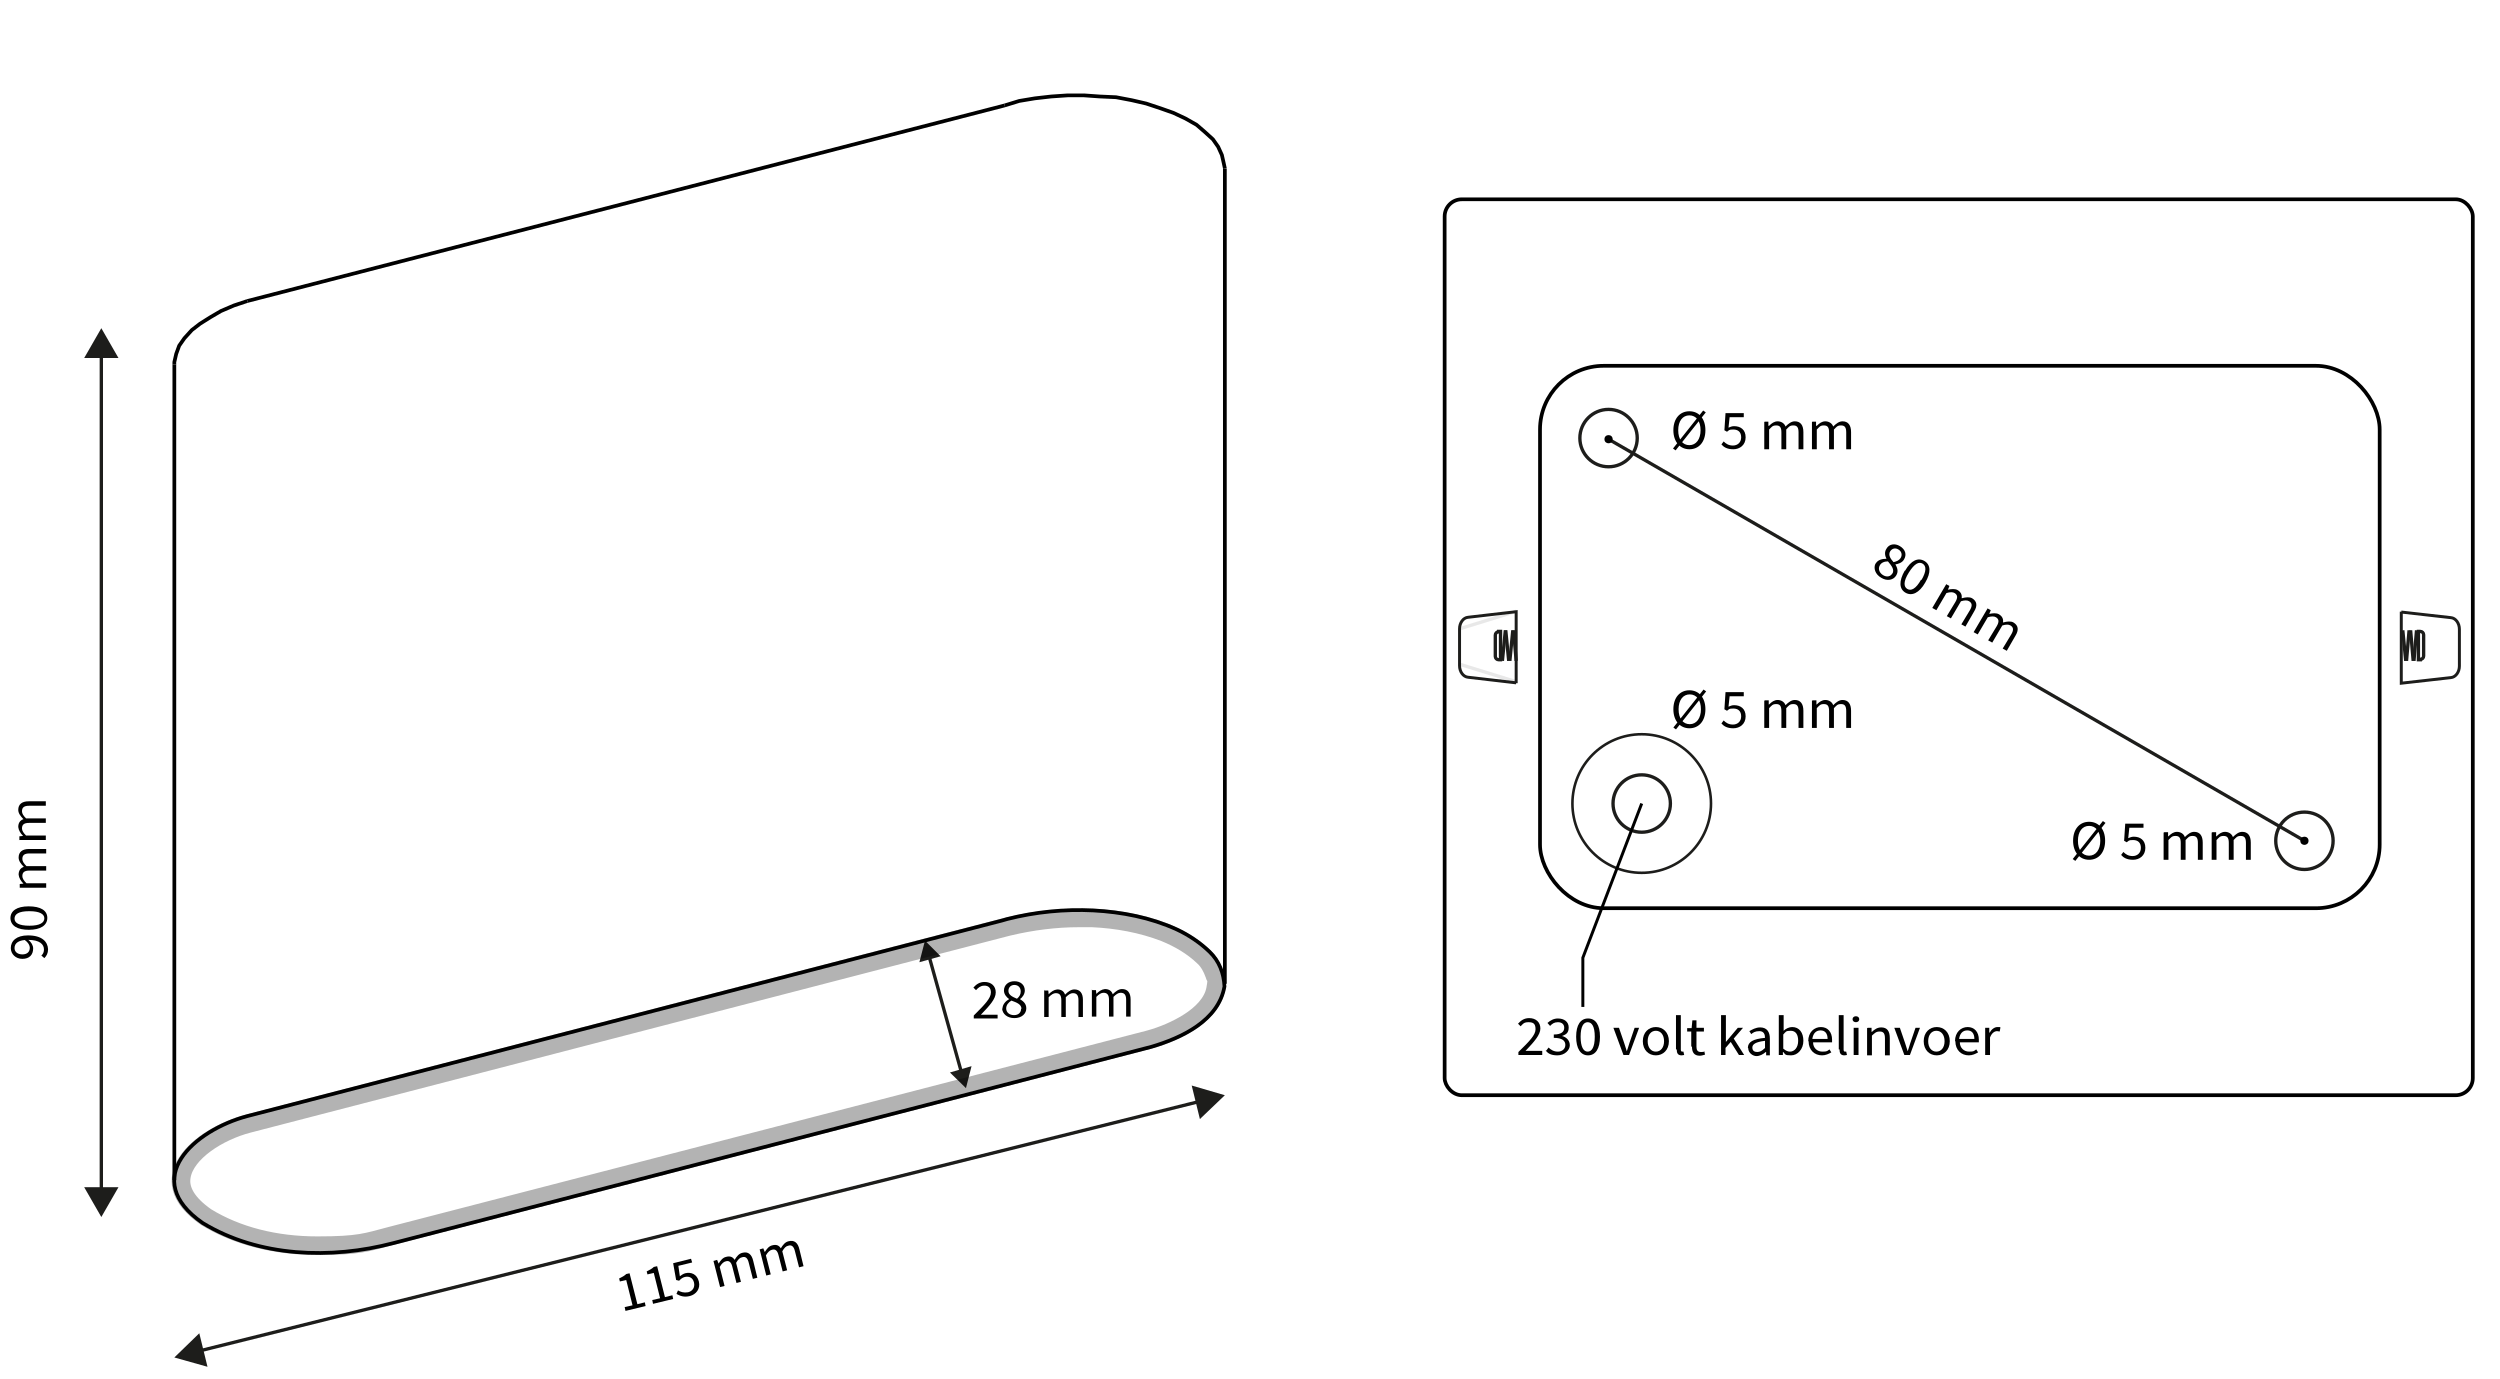 <?xml version="1.0" encoding="UTF-8"?>
<svg xmlns="http://www.w3.org/2000/svg" version="1.1" viewBox="0 0 671.1 370.1">
  <defs>
    <style>
      .cls-1 {
        opacity: 0;
      }

      .cls-1, .cls-2 {
        stroke-width: 1px;
      }

      .cls-1, .cls-2, .cls-3 {
        stroke-linejoin: round;
      }

      .cls-1, .cls-2, .cls-3, .cls-4, .cls-5, .cls-6, .cls-7, .cls-8, .cls-9, .cls-10 {
        fill: none;
      }

      .cls-1, .cls-2, .cls-3, .cls-9 {
        stroke: #000;
      }

      .cls-11 {
        fill: #1d1d1b;
      }

      .cls-3 {
        stroke-width: 5px;
      }

      .cls-4 {
        stroke-width: .9px;
      }

      .cls-4, .cls-5, .cls-6, .cls-7, .cls-8, .cls-9, .cls-10 {
        stroke-miterlimit: 10;
      }

      .cls-4, .cls-5, .cls-6, .cls-7, .cls-8, .cls-10 {
        stroke: #1d1d1b;
      }

      .cls-5, .cls-10 {
        stroke-width: .9px;
      }

      .cls-6 {
        stroke-width: .7px;
      }

      .cls-7 {
        stroke-width: .8px;
      }

      .cls-8 {
        stroke-width: .8px;
      }

      .cls-9 {
        stroke-width: .8px;
      }

      .cls-12 {
        opacity: .3;
      }

      .cls-10 {
        opacity: .1;
      }
    </style>
  </defs>
  <!-- Generator: Adobe Illustrator 28.7.1, SVG Export Plug-In . SVG Version: 1.2.0 Build 142)  -->
  <g>
    <g id="Laag_1">
      <g>
        <path d="M11.9,257.2l-.8-.7c.5-.4.7-1,.7-1.6,0-1.4-1.1-2.6-4.3-2.6-2.4,0-3.6.8-3.6,2.2,0,1,.8,1.7,2.1,1.7,1.2,0,2-.6,2-1.8,0-.6-.4-1.4-1.4-2.1h1c.8.6,1.3,1.5,1.3,2.3,0,1.7-1,2.8-2.9,2.8-1.8,0-3.1-1.3-3.1-2.9,0-1.9,1.5-3.4,4.6-3.4,3.8,0,5.3,1.7,5.4,3.7,0,1.1-.4,1.8-1,2.4Z"/>
        <path d="M7.8,249.6c-3.2,0-4.9-1.1-5-3.1,0-2,1.7-3.2,4.9-3.2,3.2,0,5,1.1,5,3.1,0,2-1.8,3.2-5,3.2ZM7.8,244.6c-2.8,0-3.9.8-3.9,2,0,1.1,1.1,1.9,4,1.9,2.8,0,4-.8,4-2,0-1.1-1.2-1.9-4-1.9Z"/>
        <path d="M5.3,238.3v-1s1-.1,1-.1h0c-.7-.7-1.2-1.5-1.3-2.4,0-1.1.5-1.8,1.4-2.1-.8-.8-1.4-1.6-1.4-2.5,0-1.5,1-2.3,2.8-2.3h4.6s0,1.2,0,1.2h-4.5c-1.4,0-1.9.5-1.9,1.5,0,.6.4,1.2,1.1,1.9h5.3s0,1.2,0,1.2h-4.5c-1.4,0-1.9.5-1.9,1.5,0,.6.4,1.2,1.1,1.9h5.3s0,1.2,0,1.2h-7.3Z"/>
        <path d="M5.2,225.5v-1s1-.1,1-.1h0c-.7-.7-1.2-1.5-1.3-2.4,0-1.1.5-1.8,1.4-2.1-.8-.8-1.4-1.6-1.4-2.5,0-1.5,1-2.3,2.8-2.3h4.6s0,1.2,0,1.2h-4.5c-1.4,0-1.9.5-1.9,1.5,0,.6.4,1.2,1.1,1.9h5.3s0,1.2,0,1.2h-4.5c-1.4,0-1.9.5-1.9,1.5,0,.6.4,1.2,1.1,1.9h5.3s0,1.2,0,1.2h-7.3Z"/>
      </g>
      <g>
        <line class="cls-4" x1="27.2" y1="320" x2="27.2" y2="94.7"/>
        <polygon class="cls-11" points="31.8 318.7 27.2 326.7 22.6 318.7 31.8 318.7"/>
        <polygon class="cls-11" points="31.8 96.1 27.2 88.1 22.6 96.1 31.8 96.1"/>
      </g>
      <g>
        <path d="M167.6,350.9l2.2-.5-1.7-6.8-1.7.4-.2-.8c.8-.4,1.4-.7,1.9-1.2l.9-.2,2.1,8.3,2-.5.2,1-5.4,1.3-.2-1Z"/>
        <path d="M175,349l2.2-.5-1.7-6.8-1.7.4-.2-.8c.8-.4,1.4-.7,1.9-1.2l.9-.2,2.1,8.3,2-.5.2,1-5.4,1.3-.2-1Z"/>
        <path d="M181.6,347.3l.4-.9c.7.4,1.5.7,2.7.5,1.2-.3,1.9-1.3,1.6-2.6-.3-1.3-1.3-1.8-2.5-1.5-.7.2-1,.5-1.5,1l-.8-.2-.8-4.5,4.8-1.2.3,1-3.7.9.4,2.8c.4-.3.8-.6,1.4-.8,1.6-.4,3.2.2,3.7,2.2.5,2-.8,3.5-2.4,3.9-1.5.4-2.6,0-3.5-.5Z"/>
        <path d="M191.5,338.5l1-.3.4,1h0c.5-.8,1.1-1.6,2-1.8,1.1-.3,1.8,0,2.3.8.6-1,1.2-1.7,2.1-1.9,1.5-.4,2.5.4,2.9,2.2l1.1,4.5-1.2.3-1.1-4.3c-.3-1.3-.9-1.8-1.8-1.5-.6.1-1.1.6-1.6,1.5l1.3,5.1-1.2.3-1.1-4.3c-.3-1.3-.9-1.8-1.8-1.5-.5.1-1.1.6-1.6,1.5l1.3,5.1-1.2.3-1.8-7.1Z"/>
        <path d="M203.9,335.4l1-.3.4,1h0c.5-.8,1.1-1.6,2-1.8,1.1-.3,1.8,0,2.3.8.6-1,1.2-1.7,2.1-1.9,1.5-.4,2.5.4,2.9,2.2l1.1,4.5-1.2.3-1.1-4.3c-.3-1.3-.9-1.8-1.8-1.5-.6.1-1.1.6-1.6,1.5l1.3,5.1-1.2.3-1.1-4.3c-.3-1.3-.9-1.8-1.8-1.5-.5.1-1.1.6-1.6,1.5l1.3,5.1-1.2.3-1.8-7.1Z"/>
      </g>
      <g>
        <path d="M261.4,272.6c2.9-2.9,4.6-4.6,4.6-6.2,0-1.1-.6-1.9-1.9-1.8-.8,0-1.5.5-2.1,1.2l-.7-.7c.8-.9,1.7-1.5,3-1.5,1.8,0,3,1.1,3,2.8,0,1.8-1.7,3.6-4,6,.5,0,1.1,0,1.7,0h2.8s0,1,0,1h-6.4c0,0,0-.7,0-.7Z"/>
        <path d="M269.1,270.8c0-1.2.9-2.1,1.8-2.6h0c-.7-.5-1.4-1.3-1.4-2.3,0-1.5,1.2-2.5,2.8-2.5,1.7,0,2.8,1,2.8,2.5,0,1-.7,1.9-1.3,2.3h0c.9.6,1.7,1.2,1.7,2.5,0,1.4-1.2,2.6-3.2,2.6-1.9,0-3.2-1.1-3.3-2.6ZM274.2,270.8c0-1.2-1.3-1.7-2.7-2.2-.8.5-1.4,1.2-1.4,2.1,0,1.1.9,1.8,2.1,1.8,1.2,0,1.9-.7,1.9-1.7ZM274,266.1c0-.9-.6-1.7-1.7-1.7-.9,0-1.6.6-1.6,1.6,0,1.1,1.1,1.6,2.3,2.1.7-.6,1-1.2,1-1.9Z"/>
        <path d="M280.4,265.9h1s.1,1,.1,1h0c.7-.7,1.4-1.2,2.3-1.3,1.1,0,1.8.5,2.1,1.4.8-.8,1.6-1.4,2.5-1.4,1.5,0,2.3,1,2.3,2.8v4.6s-1.2,0-1.2,0v-4.5c0-1.4-.5-1.9-1.5-1.9-.6,0-1.2.4-1.9,1.1v5.3s-1.2,0-1.2,0v-4.5c0-1.4-.5-1.9-1.5-1.9-.6,0-1.2.4-1.9,1.1v5.3s-1.2,0-1.2,0v-7.3Z"/>
        <path d="M293.2,265.8h1s.1,1,.1,1h0c.7-.7,1.4-1.2,2.3-1.3,1.1,0,1.8.5,2.1,1.4.8-.8,1.6-1.4,2.5-1.4,1.5,0,2.3,1,2.3,2.8v4.6s-1.2,0-1.2,0v-4.5c0-1.4-.5-1.9-1.5-1.9-.6,0-1.2.4-1.9,1.1v5.3s-1.2,0-1.2,0v-4.5c0-1.4-.5-1.9-1.5-1.9-.6,0-1.2.4-1.9,1.1v5.3s-1.2,0-1.2,0v-7.3Z"/>
      </g>
      <g>
        <line class="cls-4" x1="322.3" y1="295.6" x2="53.3" y2="362.7"/>
        <polygon class="cls-11" points="319.9 291.4 328.8 294 322.1 300.4 319.9 291.4"/>
        <polygon class="cls-11" points="53.5 357.9 46.8 364.4 55.7 366.9 53.5 357.9"/>
      </g>
      <g>
        <line class="cls-4" x1="258.1" y1="287.9" x2="249.4" y2="256.7"/>
        <polygon class="cls-11" points="260.8 286.2 259.3 292.1 255 287.9 260.8 286.2"/>
        <polygon class="cls-11" points="252.5 256.7 248.3 252.5 246.8 258.3 252.5 256.7"/>
      </g>
      <rect class="cls-2" x="387.8" y="53.5" width="276" height="240.5" rx="4.6" ry="4.6"/>
      <path class="cls-8" d="M407,183.3l-12.9-1.5c-1.3-.1-2.3-1.5-2.3-3.1v-9.9c0-1.6,1-3,2.3-3.1l12.9-1.5v19.2Z"/>
      <path class="cls-7" d="M644.6,164.3l13.3,1.5c1.3.1,2.3,1.5,2.3,3.1v9.9c0,1.6-1,3-2.3,3.1l-13.3,1.5v-19.2Z"/>
      <rect class="cls-2" x="413.4" y="98.2" width="225.4" height="145.6" rx="17.1" ry="17.1"/>
      <circle class="cls-5" cx="431.8" cy="117.6" r="7.7"/>
      <circle class="cls-5" cx="440.7" cy="215.7" r="7.7"/>
      <circle class="cls-5" cx="618.6" cy="225.7" r="7.7"/>
      <circle class="cls-6" cx="440.7" cy="215.7" r="18.6"/>
      <g>
        <path class="cls-5" d="M402.3,169.5h.5v7.6h-.5c-.5,0-.9-.4-.9-.9v-5.7c0-.5.4-.9.9-.9Z"/>
        <line class="cls-5" x1="404.1" y1="169.2" x2="403.3" y2="177.4"/>
        <line class="cls-5" x1="404.2" y1="169.2" x2="405" y2="177.4"/>
        <line class="cls-5" x1="406.1" y1="169.2" x2="405.3" y2="177.4"/>
        <line class="cls-5" x1="406.3" y1="169.2" x2="407" y2="177.4"/>
      </g>
      <g>
        <path class="cls-5" d="M650.2,169.6h.5v7.6h-.5c-.5,0-.9-.4-.9-.9v-5.7c0-.5.4-.9.9-.9Z" transform="translate(1299.9 346.7) rotate(180)"/>
        <line class="cls-5" x1="648" y1="177.4" x2="648.7" y2="169.2"/>
        <line class="cls-5" x1="647.8" y1="177.4" x2="647.1" y2="169.2"/>
        <line class="cls-5" x1="646" y1="177.4" x2="646.7" y2="169.2"/>
        <line class="cls-5" x1="645.8" y1="177.4" x2="645" y2="169.2"/>
      </g>
      <line class="cls-5" x1="431.8" y1="117.9" x2="618.6" y2="225.7"/>
      <g>
        <path d="M503.5,151.3c.6-1.1,1.9-1.3,2.9-1.3h0c-.4-.8-.6-1.8,0-2.7.7-1.3,2.3-1.5,3.6-.7,1.5.9,1.9,2.3,1.1,3.6-.5.9-1.6,1.2-2.3,1.3h0c.5.9.9,1.9.2,3-.7,1.2-2.4,1.6-4,.6-1.6-.9-2.2-2.6-1.5-3.9ZM508,154c.6-1.1-.2-2.1-1.2-3.3-.9,0-1.8.3-2.2,1.1-.5.9-.1,2,.9,2.6,1,.6,2,.4,2.5-.5ZM510.2,149.8c.5-.8.3-1.8-.6-2.3-.8-.5-1.7-.3-2.2.5-.6,1,.1,2,.9,2.9.9-.2,1.5-.5,1.9-1.1Z"/>
        <path d="M511.4,153.2c1.6-2.8,3.5-3.6,5.2-2.6,1.7,1,1.8,3.1.2,5.8-1.6,2.8-3.6,3.7-5.3,2.7s-1.8-3.1-.2-5.9ZM515.8,155.7c1.4-2.4,1.3-3.8.3-4.4-1-.6-2.2,0-3.7,2.4s-1.4,3.8-.4,4.4c1,.6,2.3,0,3.7-2.5Z"/>
        <path d="M522.4,156.8l.9.5-.4,1h0c.9-.2,1.9-.3,2.6.1,1,.6,1.2,1.4,1.1,2.2,1.1-.3,2.1-.4,2.8,0,1.3.8,1.5,2,.5,3.6l-2.3,4-1.1-.6,2.3-3.8c.7-1.2.6-1.9-.2-2.4-.5-.3-1.2-.3-2.2,0l-2.7,4.6-1.1-.6,2.3-3.8c.7-1.2.6-1.9-.2-2.4-.5-.3-1.2-.3-2.2,0l-2.7,4.6-1.1-.6,3.7-6.3Z"/>
        <path d="M533.5,163.3l.9.5-.4,1h0c.9-.2,1.9-.3,2.6.1,1,.6,1.2,1.4,1.1,2.2,1.1-.3,2.1-.4,2.8,0,1.3.8,1.5,2,.5,3.6l-2.3,4-1.1-.6,2.3-3.8c.7-1.2.6-1.9-.2-2.4-.5-.3-1.2-.3-2.2,0l-2.7,4.6-1.1-.6,2.3-3.8c.7-1.2.6-1.9-.2-2.4-.5-.3-1.2-.3-2.2,0l-2.7,4.6-1.1-.6,3.7-6.3Z"/>
      </g>
      <circle cx="431.8" cy="117.9" r="1.1"/>
      <circle cx="618.6" cy="225.7" r="1.1"/>
      <g>
        <path d="M407.6,282.4c3-2.9,4.6-4.6,4.6-6.1s-.6-1.9-1.9-1.9-1.5.5-2.1,1.1l-.7-.7c.8-.9,1.7-1.5,3-1.5,1.8,0,3,1.1,3,2.8s-1.7,3.6-4,6c.5,0,1.1,0,1.7,0h2.8v1.1h-6.4v-.7Z"/>
        <path d="M415.1,282l.6-.8c.6.6,1.4,1.1,2.5,1.1s2-.7,2-1.8-.8-1.9-3.1-1.9v-.9c2.1,0,2.8-.8,2.8-1.8s-.7-1.5-1.7-1.5-1.5.4-2.1,1l-.7-.8c.8-.7,1.7-1.2,2.8-1.2,1.7,0,2.9.9,2.9,2.4s-.7,1.9-1.8,2.3h0c1.2.3,2.1,1.2,2.1,2.5s-1.4,2.7-3.3,2.7-2.6-.6-3.2-1.3Z"/>
        <path d="M423.1,278.3c0-3.2,1.2-4.9,3.2-4.9s3.2,1.7,3.2,4.9-1.2,5-3.2,5-3.2-1.8-3.2-5ZM428.1,278.3c0-2.8-.8-3.9-1.9-3.9s-1.9,1.1-1.9,3.9.8,4,1.9,4,1.9-1.2,1.9-4Z"/>
        <path d="M433.3,275.9h1.3l1.4,4.1c.2.7.5,1.5.7,2.2h0c.2-.7.5-1.4.7-2.2l1.4-4.1h1.2l-2.7,7.3h-1.5l-2.7-7.3Z"/>
        <path d="M441,279.5c0-2.4,1.6-3.8,3.5-3.8s3.5,1.4,3.5,3.8-1.6,3.8-3.5,3.8-3.5-1.4-3.5-3.8ZM446.7,279.5c0-1.7-.9-2.8-2.2-2.8s-2.2,1.1-2.2,2.8.9,2.8,2.2,2.8,2.2-1.1,2.2-2.8Z"/>
        <path d="M449.9,281.7v-9.2h1.3v9.3c0,.4.2.5.4.5s.1,0,.3,0l.2.9c-.2,0-.4.1-.7.1-1,0-1.3-.6-1.3-1.6Z"/>
        <path d="M454,280.9v-4h-1.1v-.9h1.2c0,0,.2-2.1.2-2.1h1.1v2h2v1h-2v4.1c0,.9.3,1.4,1.2,1.4s.6,0,.9-.2l.2.9c-.4.1-.9.3-1.4.3-1.6,0-2.1-1-2.1-2.4Z"/>
        <path d="M462.1,272.5h1.2v7.2h0l3.2-3.8h1.4l-2.5,2.9,2.8,4.4h-1.4l-2.2-3.5-1.4,1.6v1.9h-1.2v-10.7Z"/>
        <path d="M469.2,281.3c0-1.6,1.4-2.4,4.6-2.7,0-.9-.3-1.8-1.5-1.8s-1.7.4-2.2.8l-.5-.8c.7-.4,1.7-1,2.9-1,1.8,0,2.6,1.2,2.6,3v4.5h-1v-.9h-.1c-.7.6-1.6,1.1-2.5,1.1s-2.2-.8-2.2-2.1ZM473.8,281.4v-2c-2.5.3-3.4.9-3.4,1.8s.6,1.2,1.3,1.2,1.3-.3,2-1Z"/>
        <path d="M478.6,282.4h0v.8h-1.1v-10.7h1.3v4.2c.6-.6,1.5-1,2.3-1,1.9,0,3,1.5,3,3.7s-1.5,3.9-3.3,3.9-1.5-.3-2.1-.9ZM482.7,279.4c0-1.6-.6-2.7-2-2.7s-1.3.3-2,1v3.8c.7.6,1.3.8,1.8.8,1.2,0,2.2-1.1,2.2-2.9Z"/>
        <path d="M485.4,279.5c0-2.4,1.6-3.8,3.4-3.8s3,1.3,3,3.4,0,.5,0,.7h-5.1c0,1.5,1.1,2.5,2.5,2.5s1.3-.2,1.9-.6l.5.8c-.7.4-1.5.8-2.5.8-2,0-3.6-1.4-3.6-3.8ZM490.6,278.9c0-1.5-.7-2.3-1.9-2.3s-2,.8-2.2,2.3h4Z"/>
        <path d="M493.6,281.7v-9.2h1.3v9.3c0,.4.2.5.4.5s.1,0,.3,0l.2.9c-.2,0-.4.1-.7.1-1,0-1.3-.6-1.3-1.6Z"/>
        <path d="M497.3,273.6c0-.5.4-.8.9-.8s.9.3.9.8-.4.8-.9.8-.9-.3-.9-.8ZM497.6,275.9h1.3v7.3h-1.3v-7.3Z"/>
        <path d="M501.4,275.9h1v1.1h.1c.7-.7,1.5-1.2,2.5-1.2,1.6,0,2.3,1,2.3,2.9v4.6h-1.3v-4.5c0-1.4-.4-1.9-1.4-1.9s-1.3.4-2.1,1.1v5.3h-1.3v-7.3Z"/>
        <path d="M508.7,275.9h1.3l1.4,4.1c.2.7.5,1.5.7,2.2h0c.2-.7.5-1.4.7-2.2l1.4-4.1h1.2l-2.7,7.3h-1.5l-2.7-7.3Z"/>
        <path d="M516.4,279.5c0-2.4,1.6-3.8,3.5-3.8s3.5,1.4,3.5,3.8-1.6,3.8-3.5,3.8-3.5-1.4-3.5-3.8ZM522,279.5c0-1.7-.9-2.8-2.2-2.8s-2.2,1.1-2.2,2.8.9,2.8,2.2,2.8,2.2-1.1,2.2-2.8Z"/>
        <path d="M524.8,279.5c0-2.4,1.6-3.8,3.4-3.8s3,1.3,3,3.4,0,.5,0,.7h-5.1c0,1.5,1.1,2.5,2.5,2.5s1.3-.2,1.9-.6l.5.8c-.7.4-1.5.8-2.5.8-2,0-3.6-1.4-3.6-3.8ZM530,278.9c0-1.5-.7-2.3-1.9-2.3s-2,.8-2.2,2.3h4Z"/>
        <path d="M533,275.9h1v1.3h.1c.5-.9,1.3-1.5,2.1-1.5s.6,0,.8.1l-.2,1.1c-.3,0-.4-.1-.7-.1-.6,0-1.4.4-1.9,1.7v4.7h-1.3v-7.3Z"/>
      </g>
      <polyline class="cls-9" points="440.7 215.7 424.9 257.1 424.9 270.3"/>
      <g>
        <path d="M449.2,195.3l8.1-10.2.7.5-8.1,10.2-.7-.5ZM449.2,190.4c0-3.2,1.8-5.1,4.3-5.1s4.3,1.9,4.3,5.1-1.8,5.1-4.3,5.1-4.3-2-4.3-5.1ZM456.6,190.4c0-2.5-1.2-4-3-4s-3,1.5-3,4,1.2,4,3,4,3-1.6,3-4Z"/>
        <path d="M462.1,194.2l.6-.8c.6.6,1.3,1.1,2.5,1.1s2.2-.8,2.2-2.2-.8-2.1-2.1-2.1-1.1.2-1.7.6l-.7-.4.3-4.6h4.9v1.1h-3.8l-.3,2.8c.5-.2.9-.4,1.5-.4,1.7,0,3.1.9,3.1,3s-1.6,3.2-3.3,3.2-2.6-.6-3.2-1.3Z"/>
        <path d="M473.8,188h1v1.1h.1c.7-.7,1.4-1.2,2.3-1.2s1.8.5,2.1,1.4c.8-.8,1.6-1.4,2.5-1.4,1.5,0,2.3,1,2.3,2.9v4.6h-1.3v-4.5c0-1.4-.4-1.9-1.4-1.9s-1.2.4-1.9,1.1v5.3h-1.3v-4.5c0-1.4-.4-1.9-1.4-1.9s-1.2.4-1.9,1.1v5.3h-1.3v-7.3Z"/>
        <path d="M486.6,188h1v1.1h.1c.7-.7,1.4-1.2,2.3-1.2s1.8.5,2.1,1.4c.8-.8,1.6-1.4,2.5-1.4,1.5,0,2.3,1,2.3,2.9v4.6h-1.3v-4.5c0-1.4-.4-1.9-1.4-1.9s-1.2.4-1.9,1.1v5.3h-1.3v-4.5c0-1.4-.4-1.9-1.4-1.9s-1.2.4-1.9,1.1v5.3h-1.3v-7.3Z"/>
      </g>
      <g>
        <path d="M449.1,120.4l8.1-10.2.7.5-8.1,10.2-.7-.5ZM449.2,115.5c0-3.2,1.8-5.1,4.3-5.1s4.3,1.9,4.3,5.1-1.8,5.1-4.3,5.1-4.3-2-4.3-5.1ZM456.5,115.5c0-2.5-1.2-4-3-4s-3,1.5-3,4,1.2,4,3,4,3-1.6,3-4Z"/>
        <path d="M462.1,119.3l.6-.8c.6.6,1.3,1.1,2.5,1.1s2.2-.8,2.2-2.2-.8-2.1-2.1-2.1-1.1.2-1.7.6l-.7-.4.3-4.6h4.9v1.1h-3.8l-.3,2.8c.5-.2.9-.4,1.5-.4,1.7,0,3.1.9,3.1,3s-1.6,3.2-3.3,3.2-2.6-.6-3.2-1.3Z"/>
        <path d="M473.7,113.2h1v1.1h.2c.7-.7,1.4-1.2,2.3-1.2s1.8.5,2.1,1.4c.8-.8,1.6-1.4,2.5-1.4,1.5,0,2.3,1,2.3,2.9v4.6h-1.3v-4.5c0-1.4-.4-1.9-1.4-1.9s-1.2.4-1.9,1.1v5.3h-1.3v-4.5c0-1.4-.4-1.9-1.4-1.9s-1.2.4-1.9,1.1v5.3h-1.3v-7.3Z"/>
        <path d="M486.5,113.2h1v1.1h.2c.7-.7,1.4-1.2,2.3-1.2s1.8.5,2.1,1.4c.8-.8,1.6-1.4,2.5-1.4,1.5,0,2.3,1,2.3,2.9v4.6h-1.3v-4.5c0-1.4-.4-1.9-1.4-1.9s-1.2.4-1.9,1.1v5.3h-1.3v-4.5c0-1.4-.4-1.9-1.4-1.9s-1.2.4-1.9,1.1v5.3h-1.3v-7.3Z"/>
      </g>
      <g>
        <path d="M556.4,230.6l8.1-10.2.7.5-8.1,10.2-.7-.5ZM556.5,225.7c0-3.2,1.8-5.1,4.3-5.1s4.3,1.9,4.3,5.1-1.8,5.1-4.3,5.1-4.3-2-4.3-5.1ZM563.8,225.7c0-2.5-1.2-4-3-4s-3,1.5-3,4,1.2,4,3,4,3-1.6,3-4Z"/>
        <path d="M569.4,229.5l.6-.8c.6.6,1.3,1.1,2.5,1.1s2.2-.8,2.2-2.2-.8-2.1-2.1-2.1-1.1.2-1.7.6l-.7-.4.3-4.6h4.9v1.1h-3.8l-.3,2.8c.5-.2.9-.4,1.5-.4,1.7,0,3.1.9,3.1,3s-1.6,3.2-3.3,3.2-2.6-.6-3.2-1.3Z"/>
        <path d="M581,223.4h1v1.1h.1c.7-.7,1.4-1.2,2.3-1.2s1.8.5,2.1,1.4c.8-.8,1.6-1.4,2.5-1.4,1.5,0,2.3,1,2.3,2.9v4.6h-1.3v-4.5c0-1.4-.4-1.9-1.4-1.9s-1.2.4-1.9,1.1v5.3h-1.3v-4.5c0-1.4-.4-1.9-1.4-1.9s-1.2.4-1.9,1.1v5.3h-1.3v-7.3Z"/>
        <path d="M593.9,223.4h1v1.1h.1c.7-.7,1.4-1.2,2.3-1.2s1.8.5,2.1,1.4c.8-.8,1.6-1.4,2.5-1.4,1.5,0,2.3,1,2.3,2.9v4.6h-1.3v-4.5c0-1.4-.4-1.9-1.4-1.9s-1.2.4-1.9,1.1v5.3h-1.3v-4.5c0-1.4-.4-1.9-1.4-1.9s-1.2.4-1.9,1.1v5.3h-1.3v-7.3Z"/>
      </g>
      <line class="cls-2" x1="46.8" y1="97.9" x2="46.8" y2="316.8"/>
      <polyline class="cls-2" points="328.8 264.1 328.8 146 328.8 145 328.8 45.2"/>
      <polyline class="cls-2" points="328.8 45.2 328.5 43.8 328 41.6 327 39.4 325.6 37.4 323.4 35.4 321.2 33.5 318.2 31.8 315 30.3 311.6 29.1 307.7 27.8 303.8 26.9 299.6 26.1 295.2 25.9 291 25.6 286.6 25.6 282.2 25.9 277.8 26.4 273.6 27.1 269.7 28.3"/>
      <line class="cls-1" x1="269.7" y1="247" x2="269.7" y2="28.3"/>
      <path class="cls-2" d="M269,247.1l-202.6,52.5c-14.3,3.8-29,16.9-12,28.7,15.1,9.2,34.5,9.8,51.2,5.4h0l203.5-52.7c8.1-2.4,18-7,19.6-16.2-.2-3.6-1.4-6.8-4-9.3s-5.6-4.5-8.8-6c-7-3.2-14.8-4.7-22.4-5.1-7.7-.4-15.6.4-23.1,2.3l-1.4.4Z"/>
      <g class="cls-12">
        <path class="cls-2" d="M55.3,326.7c8.3,5.1,18.6,7.7,29.9,7.7s13.2-.9,19.7-2.6l203.5-52.7c3.7-1,7.5-2.6,10.8-4.7s6.4-5.1,7.1-8.8,0-2.8-.3-4.1c-.6-1.7-1.5-3.4-2.8-4.6-3-2.9-6.6-5-10.5-6.6-6.2-2.4-12.9-3.6-19.5-3.9-1.2,0-2.4,0-3.6,0-6.2,0-12.6.8-18.9,2.3l-.8.2-203.2,52.7c-8.1,2.1-16.9,7.7-18,14.1-.7,3.8,1.6,7.5,6.6,11Z"/>
        <path class="cls-3" d="M55.3,326.7c8.3,5.1,18.6,7.7,29.9,7.7s13.2-.9,19.7-2.6l203.5-52.7c3.7-1,7.5-2.6,10.8-4.7s6.4-5.1,7.1-8.8,0-2.8-.3-4.1c-.6-1.7-1.5-3.4-2.8-4.6-3-2.9-6.6-5-10.5-6.6-6.2-2.4-12.9-3.6-19.5-3.9-1.2,0-2.4,0-3.6,0-6.2,0-12.6.8-18.9,2.3l-.8.2-203.2,52.7c-8.1,2.1-16.9,7.7-18,14.1-.7,3.8,1.6,7.5,6.6,11Z"/>
      </g>
      <polyline class="cls-1" points="66.4 299.7 66.4 80.8 269.7 28.3"/>
      <polyline class="cls-2" points="66.4 80.8 62.8 82 59.3 83.5 56.4 85.2 53.7 86.9 51.5 88.6 49.5 90.8 48.1 92.8 47.3 95 46.8 97.2 46.8 97.9"/>
      <line class="cls-2" x1="66.4" y1="80.8" x2="269.7" y2="28.3"/>
      <line class="cls-10" x1="407" y1="164.1" x2="391.8" y2="168.8"/>
      <line class="cls-10" x1="391.8" y1="178.3" x2="407" y2="183"/>
    </g>
  </g>
</svg>